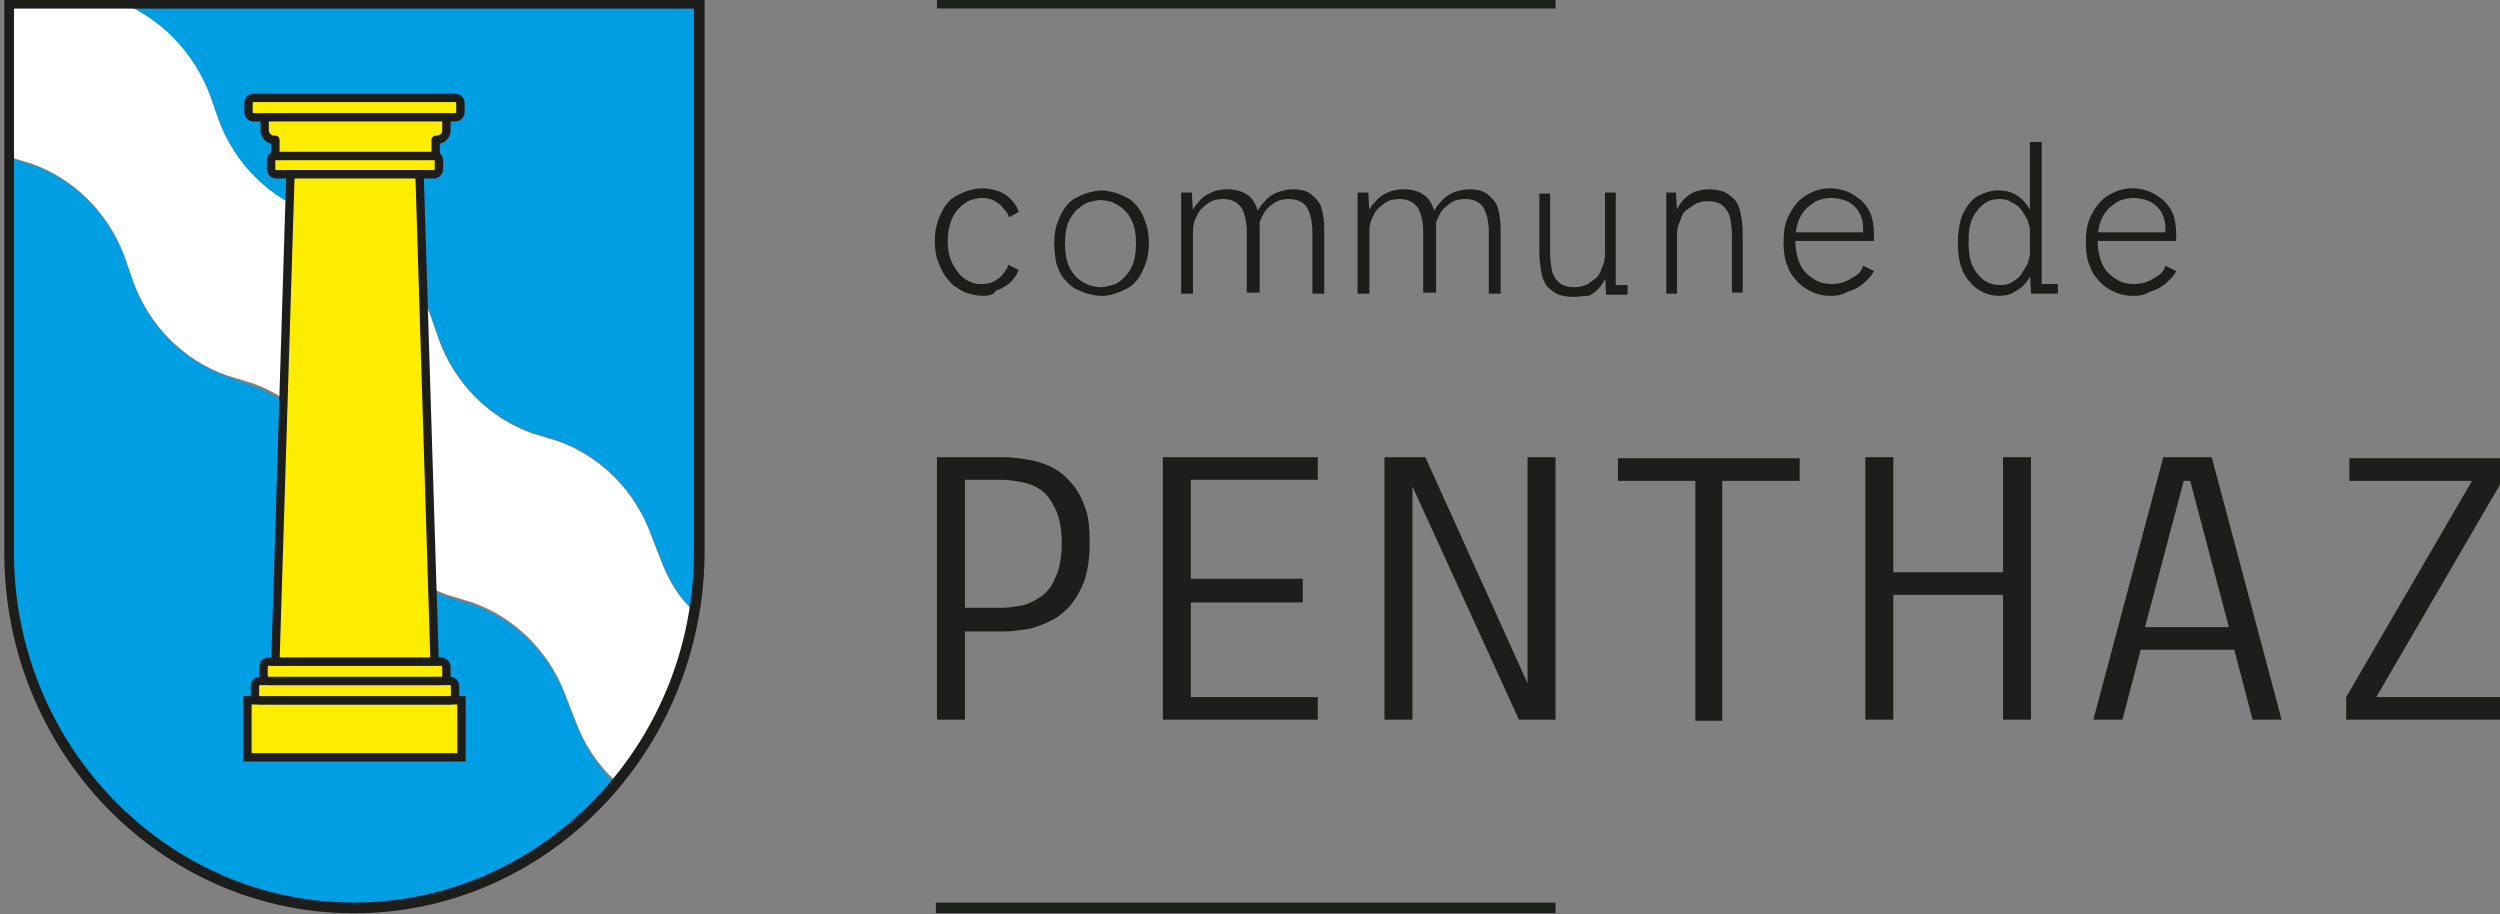 <!-- Generator: Adobe Illustrator 27.5.0, SVG Export Plug-In . SVG Version: 6.00 Build 0)  --><svg xmlns="http://www.w3.org/2000/svg" xmlns:xlink="http://www.w3.org/1999/xlink" x="0px" y="0px" viewBox="0 0 232.4 85" style="enable-background:new 0 0 232.4 85;" xml:space="preserve">
<rect x="0" y="0" width="232.4" height="85" fill="#808080" stroke="none"/>
<style type="text/css">
	.st0{display:none;}
	.st1{display:inline;fill:#009FE3;}
	.st2{display:inline;fill:#FFFFFF;}
	.st3{display:inline;fill:#1E1E1C;}
	.st4{display:inline;fill:#FFED00;}
	.st5{display:inline;fill:none;stroke:#1E1E1C;stroke-miterlimit:10;}
	.st6{display:inline;fill:#1E1F1D;}
	.st7{fill:#1D1D1B;}
	.st8{fill:#009EE2;}
	.st9{fill:#FFFFFF;}
	.st10{fill:#1D1E1B;}
	.st11{fill:#FFED00;stroke:#1D1D1B;stroke-width:0.779;stroke-miterlimit:10;}
	.st12{fill:#FFED00;stroke:#1D1D1B;stroke-width:0.779;stroke-linecap:round;stroke-linejoin:round;stroke-miterlimit:10;}
	.st13{fill:none;stroke:#1D1F1C;stroke-width:0.973;stroke-miterlimit:10;}
</style>
<g id="Calque_1" class="st0">
	<path class="st1" d="M55.1,21.6c0.6,2.3,2.3,4.1,4.6,4.8l2.3,0.8c6,1.9,10.6,6.8,12.2,12.8l0.7,2.4c0.6,2.3,2.3,4.1,4.6,4.8   l2.3,0.8c6,2,10.5,6.8,12.2,12.8l0.7,2.4c0.6,2.3,2.3,4.1,4.6,4.8l2.3,0.8c5.9,1.9,10.5,6.7,12.2,12.8l0.3,1.1   c1.6-3.9,2.4-8.2,2.4-12.4V18.4H54.2c0.1,0.3,0.2,0.5,0.2,0.8L55.1,21.6z"></path>
	<path class="st1" d="M102.6,84.6c-0.6-2.3-2.4-4.1-4.6-4.8L95.7,79c-6-1.9-10.6-6.8-12.2-12.8l-0.6-2.4c-0.6-2.3-2.4-4.1-4.6-4.8   l-2.4-0.8c-6-1.9-10.6-6.8-12.2-12.8L63,43.1c-0.6-2.3-2.3-4.1-4.6-4.8l-2.3-0.8c-2.3-0.7-4.4-1.9-6.2-3.4v36.1   c0,18.4,14.9,33.4,33.4,33.4l0,0l0,0c8.8,0,17.3-3.5,23.6-9.8c-1.6-2-2.8-4.3-3.5-6.8L102.6,84.6z"></path>
	<path class="st2" d="M114.2,82.6l-0.3-1.1c-1.7-6-6.2-10.8-12.2-12.8l-2.3-0.8c-2.2-0.7-4-2.5-4.6-4.8l-0.7-2.4   c-1.7-6-6.2-10.9-12.2-12.8l-2.3-0.8c-2.2-0.7-4-2.5-4.6-4.8L74.3,40c-1.7-6-6.3-10.9-12.2-12.8l-2.3-0.8c-2.3-0.7-4-2.5-4.6-4.8   l-0.7-2.4c-0.1-0.3-0.2-0.5-0.2-0.8h-4.3v15.7c1.8,1.5,3.9,2.7,6.2,3.5l2.3,0.8c2.2,0.7,3.9,2.5,4.6,4.8l0.7,2.4   c1.7,6,6.3,10.8,12.2,12.8l2.3,0.8c2.3,0.7,4,2.5,4.7,4.8l0.7,2.4c1.7,6,6.3,10.9,12.2,12.8l2.3,0.8c2.2,0.7,4,2.5,4.6,4.8l0.7,2.4   c0.7,2.5,1.9,4.8,3.5,6.8C110,90.6,112.5,86.8,114.2,82.6z"></path>
	<polygon class="st3" points="72.3,89.6 72.3,89.6 72.3,89.6  "></polygon>
	<path class="st4" d="M94,83.6h-1c0.2-0.2,0.4-0.5,0.3-0.8c0.1-0.5-0.3-0.9-0.8-1c0,0,0,0,0,0h-0.6c0.2-0.2,0.3-0.5,0.3-0.8   c0.1-0.5-0.3-0.9-0.8-1h-0.3l-1.3-45.7h1.3h0.1c0.4-0.2,0.6-0.6,0.6-1c0-0.3-0.1-0.7-0.4-0.9l1.4-3.2H93l0.5-0.2   c0.2-0.2,0.3-0.5,0.3-0.7c0-0.5-0.3-0.9-0.8-1H73.8c-0.5,0-0.9,0.5-0.8,1c0,0,0,0,0,0c0,0.3,0.1,0.5,0.3,0.7l0.6,0.2H74l1.4,3.2   c-0.3,0.2-0.4,0.5-0.4,0.9c0,0.4,0.2,0.8,0.6,1h0.1h1.3l-1.3,45.7h-0.3c-0.5,0.1-0.8,0.5-0.7,1c0,0.3,0.1,0.6,0.3,0.8h-0.6   c-0.5,0.1-0.9,0.5-0.8,1c0,0,0,0,0,0c0,0.3,0.1,0.6,0.3,0.8h-1v5.6H94V83.6z"></path>
	<polygon class="st3" points="72.3,89.6 72.3,89.6 72.3,89.6  "></polygon>
	<path class="st3" d="M75.8,32l-0.5-1.1h16.1L90.9,32c-0.1,0.3-0.1,0.7,0.2,1c0.1,0.1,0.1,0.2,0.1,0.4c0,0.3-0.1,0.4-0.2,0.4H75.7   c0,0-0.2-0.1-0.2-0.4c0-0.1,0-0.3,0.1-0.4C75.9,32.7,75.9,32.3,75.8,32z M74.9,29.9l-0.3-0.6c-0.1-0.3-0.5-0.5-0.8-0.5h0   c-0.2,0-0.4-0.2-0.4-0.5s0.2-0.5,0.4-0.5h19.2c0.2,0,0.4,0.2,0.4,0.5s-0.2,0.5-0.3,0.5h-0.1c-0.4,0-0.7,0.2-0.8,0.5l-0.2,0.6   L74.9,29.9z M77.4,34.7h11.9c0.1,4.7,1.2,41,1.3,45.1H76.1C76.2,75.4,77.3,39.3,77.4,34.7L77.4,34.7z M91.9,82   c0.2,0.2,0.4,0.3,0.7,0.3c0.2,0,0.3,0.2,0.3,0.5c0,0.1,0,0.1,0,0.2c0,0.1,0,0.2,0,0.2h-19c0-0.1,0-0.2,0-0.2c0,0,0-0.1,0-0.2   c0-0.3,0.2-0.5,0.4-0.5c0.3,0,0.5-0.1,0.7-0.3c0.2-0.2,0.2-0.5,0.2-0.8c0-0.1,0-0.1,0-0.2c0-0.3,0.1-0.4,0.2-0.4h16.2   c0.1,0,0.2,0.2,0.2,0.4c0,0.1,0,0.1,0,0.2C91.6,81.6,91.7,81.8,91.9,82z M93.5,84.1v4.6H73.2v-4.6H93.5z M90.2,34.7H91   c0.6-0.1,1.1-0.7,1-1.3c0-0.4-0.1-0.7-0.4-1l1.2-2.7l0,0c0.8,0,1.4-0.6,1.4-1.4c0-0.8-0.6-1.4-1.4-1.4H73.8   c-0.8,0.1-1.3,0.8-1.2,1.5c0.1,0.6,0.6,1.1,1.2,1.2h0.1l1.2,2.7c-0.2,0.3-0.4,0.6-0.4,1c-0.1,0.6,0.4,1.2,1,1.3h0.9l-1.3,45.1l0,0   c-0.7,0.1-1.2,0.6-1.1,1.3c0,0.1,0,0.3,0.1,0.4l0,0c-0.7,0-1.2,0.6-1.2,1.3c0,0,0,0,0,0c0,0.1,0,0.3,0.1,0.4h-0.7v6.4h22v-6.4h-0.7   c0-0.1,0.1-0.3,0.1-0.4c0-0.7-0.5-1.3-1.2-1.3c0,0,0,0,0,0l0,0c0-0.1,0-0.3,0-0.4c0.1-0.7-0.4-1.3-1.1-1.3l0,0L90.2,34.7z"></path>
	<polygon class="st3" points="72.3,89.6 72.3,89.6 72.3,89.6  "></polygon>
	<path class="st5" d="M49.8,18.4h66.8l0,0v51.7c0,18.4-14.9,33.4-33.4,33.4l0,0c-18.4,0-33.4-14.9-33.4-33.4V18.4L49.8,18.4z"></path>
	<path class="st6" d="M145.6,46.3c-0.4,0-0.8-0.1-1.1-0.2c-0.4-0.1-0.8-0.3-1.1-0.5c-0.4-0.2-0.7-0.5-1-0.9   c-0.3-0.4-0.5-0.8-0.7-1.3c-0.2-0.6-0.3-1.2-0.3-1.8c0-0.6,0.1-1.2,0.3-1.8c0.1-0.5,0.4-0.9,0.7-1.3c0.3-0.4,0.6-0.7,1-0.9   c0.3-0.2,0.7-0.4,1.1-0.5c0.8-0.2,1.6-0.2,2.4,0c0.4,0.1,0.7,0.3,1,0.5c0.3,0.2,0.5,0.4,0.7,0.7c0.2,0.2,0.3,0.5,0.4,0.7l-0.9,0.4   c-0.1-0.3-0.2-0.5-0.4-0.8c-0.2-0.3-0.5-0.5-0.8-0.6c-0.4-0.2-0.8-0.3-1.2-0.3c-0.4,0-0.7,0.1-1.1,0.2c-0.4,0.2-0.7,0.4-1,0.7   c-0.3,0.3-0.6,0.7-0.8,1.2c-0.2,0.5-0.3,1.1-0.3,1.7c0,0.6,0.1,1.2,0.3,1.7c0.2,0.4,0.4,0.8,0.8,1.2c0.3,0.3,0.6,0.5,1,0.7   c0.3,0.2,0.7,0.2,1.1,0.2c0.8,0,1.5-0.3,2-0.9c0.2-0.2,0.3-0.5,0.4-0.8l0.9,0.4c-0.1,0.2-0.2,0.5-0.4,0.7c-0.2,0.3-0.4,0.5-0.7,0.7   c-0.3,0.2-0.6,0.4-1,0.5C146.5,46.2,146,46.3,145.6,46.3z"></path>
	<path class="st6" d="M156.2,46.3c-0.4,0-0.8-0.1-1.1-0.2c-0.4-0.1-0.8-0.3-1.1-0.5c-0.4-0.2-0.7-0.5-1-0.9   c-0.3-0.4-0.5-0.8-0.7-1.3c-0.3-1.2-0.3-2.4,0-3.6c0.1-0.5,0.4-0.9,0.7-1.3c0.3-0.3,0.6-0.6,1-0.9c0.3-0.2,0.7-0.4,1.1-0.5   c0.7-0.2,1.5-0.2,2.3,0c0.4,0.1,0.8,0.3,1.1,0.5c0.4,0.2,0.7,0.5,1,0.9c0.3,0.4,0.5,0.8,0.7,1.3c0.3,1.2,0.3,2.4,0,3.6   c-0.1,0.5-0.4,0.9-0.7,1.3c-0.3,0.4-0.6,0.7-1,0.9c-0.3,0.2-0.7,0.4-1.1,0.5C157,46.2,156.6,46.3,156.2,46.3z M156.2,45.4   c0.3,0,0.7-0.1,1-0.2c0.4-0.1,0.7-0.3,1-0.6c0.3-0.3,0.6-0.7,0.8-1.2c0.2-0.6,0.3-1.2,0.3-1.8c0-0.6-0.1-1.2-0.3-1.8   c-0.2-0.4-0.4-0.8-0.8-1.2c-0.3-0.3-0.6-0.5-1-0.6c-0.3-0.1-0.7-0.2-1-0.2c-0.3,0-0.7,0.1-1,0.2c-0.4,0.1-0.7,0.3-1,0.6   c-0.3,0.3-0.6,0.7-0.8,1.2c-0.2,0.6-0.3,1.2-0.3,1.8c0,0.6,0.1,1.3,0.3,1.8c0.2,0.4,0.4,0.9,0.8,1.2c0.3,0.3,0.6,0.5,1,0.6   C155.6,45.4,155.9,45.4,156.2,45.4z"></path>
	<path class="st6" d="M163.5,46.1v-8.9h0.9l0.1,1.9v7L163.5,46.1z M169.4,46.1v-5.4c0.1-0.7-0.1-1.5-0.5-2.1c-0.4-0.5-1-0.8-1.6-0.7   c-0.5,0-0.9,0.1-1.3,0.4c-0.4,0.2-0.8,0.6-1,1c-0.3,0.4-0.4,0.9-0.4,1.4h-0.6c0-0.9,0.4-1.8,1-2.5c0.3-0.4,0.7-0.6,1.1-0.8   c0.4-0.2,0.9-0.3,1.4-0.3c0.8-0.1,1.6,0.2,2.1,0.8c0.5,0.7,0.8,1.6,0.7,2.4v5.9H169.4z M175.3,46.1v-5.4c0.1-0.7-0.1-1.5-0.5-2.1   c-0.4-0.5-1-0.8-1.6-0.7c-0.5,0-0.9,0.1-1.3,0.4c-0.4,0.2-0.8,0.6-1,1c-0.3,0.4-0.4,0.9-0.4,1.4h-0.6c0-0.4,0.1-0.9,0.3-1.3   c0.2-0.4,0.4-0.8,0.7-1.2c0.3-0.4,0.7-0.6,1.1-0.8c0.5-0.2,1-0.3,1.5-0.3c0.5,0,1.1,0.1,1.6,0.4c0.5,0.3,0.8,0.7,1,1.2   c0.2,0.6,0.3,1.3,0.3,2v5.6H175.3z"></path>
	<path class="st6" d="M179.4,46.1v-8.9h0.9l0.1,1.9v7L179.4,46.1z M185.3,46.1v-5.4c0.1-0.7-0.1-1.5-0.5-2.1c-0.4-0.5-1-0.8-1.6-0.7   c-0.5,0-0.9,0.1-1.3,0.4c-0.4,0.2-0.8,0.6-1,1c-0.3,0.4-0.4,0.9-0.4,1.4h-0.6c0-0.5,0.1-0.9,0.3-1.3c0.2-0.4,0.4-0.8,0.7-1.2   c0.3-0.4,0.7-0.6,1.1-0.8c0.4-0.2,0.9-0.3,1.4-0.3c0.8-0.1,1.6,0.2,2.1,0.8c0.5,0.7,0.8,1.6,0.7,2.4v5.9H185.3z M191.2,46.1v-5.4   c0.1-0.7-0.1-1.5-0.5-2.1c-0.4-0.5-1-0.8-1.6-0.7c-0.5,0-0.9,0.1-1.3,0.4c-0.4,0.2-0.8,0.6-1,1c-0.3,0.4-0.4,0.9-0.4,1.4h-0.6   c0-0.5,0.1-0.9,0.3-1.3c0.2-0.4,0.4-0.8,0.7-1.2c0.3-0.4,0.7-0.6,1.1-0.8c0.5-0.2,0.9-0.3,1.4-0.3c0.5,0,1.1,0.1,1.6,0.4   c0.5,0.3,0.8,0.7,1,1.2c0.2,0.6,0.3,1.3,0.3,2v5.6H191.2z"></path>
	<path class="st6" d="M198.7,46.3c-0.4,0-0.9-0.1-1.2-0.2c-0.4-0.1-0.7-0.4-0.9-0.7c-0.3-0.4-0.5-0.8-0.6-1.2   c-0.1-0.6-0.2-1.2-0.2-1.8v-5.2h1v5.1c0,0.6,0.1,1.2,0.2,1.8c0.1,0.4,0.4,0.8,0.7,1c0.4,0.2,0.8,0.3,1.3,0.3c0.3,0,0.7-0.1,1-0.2   c0.3-0.1,0.6-0.3,0.9-0.6c0.3-0.3,0.5-0.6,0.6-0.9c0.2-0.4,0.3-0.7,0.3-1.1l0.4,0.1c0,0.5-0.1,0.9-0.2,1.4   c-0.1,0.4-0.4,0.8-0.7,1.2c-0.3,0.4-0.7,0.6-1.1,0.8C199.7,46.2,199.2,46.3,198.7,46.3z M201.8,46.1l-0.1-1.7v-7.2h1v8.4l-0.3-0.3   h1.4v0.8H201.8z"></path>
	<path class="st6" d="M207.1,46.1v-8.9h0.9l0.1,1.8v7.1H207.1z M213.1,46.1V41c0-0.6-0.1-1.2-0.2-1.8c-0.1-0.4-0.4-0.8-0.7-1   c-0.4-0.2-0.8-0.3-1.2-0.3c-0.3,0-0.7,0.1-1,0.2c-0.3,0.1-0.6,0.3-0.9,0.6c-0.3,0.3-0.5,0.6-0.6,0.9c-0.2,0.4-0.3,0.7-0.3,1.1   l-0.4-0.1c0-0.5,0.1-0.9,0.2-1.4c0.1-0.4,0.4-0.8,0.7-1.2c0.3-0.4,0.7-0.6,1.1-0.8c0.9-0.4,1.8-0.4,2.7-0.1   c0.4,0.1,0.7,0.4,0.9,0.7c0.3,0.4,0.5,0.8,0.6,1.2c0.1,0.6,0.2,1.2,0.2,1.8v5.2H213.1z"></path>
	<path class="st6" d="M221.9,46.3c-0.5,0-1-0.1-1.5-0.3c-0.5-0.2-1-0.4-1.4-0.8c-0.4-0.4-0.8-0.9-1-1.5c-0.3-0.7-0.4-1.4-0.4-2.1   c0-0.7,0.1-1.5,0.4-2.1c0.2-0.5,0.6-1,1-1.4c0.4-0.4,0.9-0.6,1.4-0.8c0.5-0.2,1-0.2,1.5-0.2c0.5,0,1,0.1,1.5,0.3   c0.5,0.2,0.9,0.4,1.3,0.8c0.4,0.4,0.7,0.8,0.9,1.3c0.2,0.6,0.3,1.2,0.3,1.8v0.3c0,0.1,0,0.2,0,0.3h-7.5V41h6.5v-0.2   c0-0.6-0.1-1.1-0.4-1.6c-0.3-0.4-0.7-0.8-1.1-1c-0.4-0.2-0.9-0.3-1.4-0.3c-0.4,0-0.8,0.1-1.1,0.3c-0.4,0.2-0.7,0.4-1,0.7   c-0.3,0.3-0.6,0.7-0.8,1.2c-0.2,0.6-0.3,1.2-0.3,1.8c0,0.7,0.1,1.5,0.5,2.1c0.3,0.5,0.7,1,1.2,1.3c0.5,0.3,1,0.4,1.5,0.4   c0.5,0,0.9-0.1,1.4-0.2c0.4-0.1,0.7-0.3,1-0.6c0.2-0.2,0.4-0.5,0.5-0.7l0.9,0.5c-0.1,0.3-0.3,0.5-0.5,0.7c-0.2,0.2-0.5,0.5-0.8,0.6   c-0.4,0.2-0.7,0.3-1.1,0.5C222.9,46.3,222.4,46.3,221.9,46.3z"></path>
	<path class="st6" d="M237.2,46.3c-0.5,0-0.9-0.1-1.3-0.3c-0.4-0.2-0.9-0.5-1.2-0.8c-0.4-0.4-0.7-0.9-0.9-1.5   c-0.2-0.7-0.3-1.4-0.3-2.1c0-0.9,0.2-1.8,0.5-2.6c0.3-0.6,0.8-1.1,1.4-1.5c1-0.6,2.2-0.6,3.2-0.2c0.4,0.2,0.8,0.5,1.1,0.8   c0.3,0.3,0.5,0.7,0.7,1.1c0.2,0.4,0.2,0.8,0.2,1.2l-0.5,0.1c-0.1-0.3-0.2-0.7-0.3-1c-0.1-0.3-0.3-0.6-0.6-0.9   c-0.2-0.3-0.5-0.5-0.8-0.6c-0.3-0.2-0.7-0.2-1.1-0.2c-0.5,0-1,0.1-1.4,0.4c-0.5,0.3-0.8,0.7-1.1,1.2c-0.3,0.7-0.4,1.4-0.4,2.2   c0,0.7,0.1,1.5,0.4,2.1c0.2,0.5,0.6,0.9,1.1,1.2c0.4,0.3,0.9,0.4,1.4,0.4c0.4,0,0.7-0.1,1.1-0.3c0.3-0.2,0.6-0.4,0.8-0.7   c0.2-0.3,0.4-0.6,0.6-1c0.1-0.3,0.2-0.7,0.3-1.1l0.5,0.2c0,0.4-0.1,0.9-0.2,1.3c-0.1,0.4-0.4,0.8-0.7,1.2c-0.3,0.4-0.7,0.7-1.1,0.9   C238.2,46.2,237.7,46.3,237.2,46.3z M241,32.8v12.9l-0.4-0.4h2v0.8h-2.4l-0.1-1.9V32.8H241z"></path>
	<path class="st6" d="M249.2,46.3c-0.5,0-1-0.1-1.5-0.3c-1.1-0.4-1.9-1.2-2.4-2.3c-0.3-0.7-0.4-1.4-0.4-2.1c0-0.7,0.1-1.5,0.4-2.1   c0.2-0.5,0.6-1,1-1.4c0.4-0.4,0.9-0.6,1.4-0.8c0.5-0.2,1-0.2,1.5-0.2c0.5,0,1,0.1,1.5,0.3c0.5,0.2,0.9,0.4,1.3,0.8   c0.4,0.4,0.7,0.8,0.9,1.3c0.2,0.6,0.3,1.2,0.3,1.8v0.3c0,0.1,0,0.2,0,0.3h-7.5V41h6.5v-0.2c0-0.6-0.1-1.1-0.4-1.6   c-0.3-0.4-0.7-0.8-1.1-1c-0.4-0.2-0.9-0.3-1.4-0.3c-0.4,0-0.8,0.1-1.1,0.2c-0.4,0.2-0.7,0.4-1,0.7c-0.3,0.3-0.6,0.7-0.8,1.2   c-0.2,0.6-0.3,1.2-0.3,1.8c0,0.7,0.1,1.5,0.5,2.1c0.3,0.5,0.7,1,1.2,1.3c0.5,0.3,1,0.4,1.5,0.4c0.5,0,0.9-0.1,1.4-0.2   c0.4-0.1,0.7-0.3,0.9-0.6c0.2-0.2,0.4-0.5,0.5-0.7l1,0.5c-0.1,0.3-0.3,0.5-0.5,0.7c-0.2,0.2-0.5,0.5-0.8,0.6   c-0.4,0.2-0.7,0.3-1.1,0.5C250.2,46.2,249.7,46.3,249.2,46.3z"></path>
	<path class="st6" d="M141.5,83.4v-23h6.1c0.6,0,1.3,0.1,1.9,0.2c0.7,0.1,1.4,0.3,2.1,0.6c0.7,0.3,1.3,0.7,1.9,1.3   c0.6,0.6,1.1,1.4,1.4,2.2c0.4,1.1,0.5,2.2,0.5,3.3c0,1.1-0.1,2.2-0.5,3.3c-0.3,0.8-0.8,1.6-1.4,2.2c-0.5,0.6-1.2,1-1.9,1.3   c-0.7,0.3-1.4,0.5-2.1,0.7c-0.6,0.1-1.3,0.2-1.9,0.2H144v7.8H141.5z M144,73.6h3.4c0.6,0,1.1-0.1,1.7-0.2c0.6-0.1,1.2-0.4,1.8-0.8   c0.6-0.4,1.1-1,1.4-1.7c0.4-0.9,0.6-2,0.6-3c0-1-0.1-2.1-0.6-3c-0.3-0.7-0.8-1.2-1.4-1.7c-0.5-0.3-1.1-0.6-1.8-0.7   c-0.6-0.1-1.1-0.1-1.7-0.2H144V73.6z"></path>
	<path class="st6" d="M161.9,83.4v-23h14v2h-11.5v8.7h10.1v2h-10.1v8.3h11.4v2L161.9,83.4z"></path>
	<path class="st6" d="M181.8,83.4v-23h3.7l9.6,20.7h-0.4V60.4h2.5v23h-3.3l-9.7-20.6h0.1v20.6H181.8z"></path>
	<path class="st6" d="M209.9,83.4v-21h-7v-2h16.4v2h-6.9v21H209.9z"></path>
	<path class="st6" d="M225.1,83.4v-23h2.5v10h9.9v-10h2.5v23h-2.5v-11h-9.9v11H225.1z"></path>
	<path class="st6" d="M262.6,83.4h-2.7l-1.6-6.1h-8.4l-1.6,6.1h-2.7l6.3-23h4.4L262.6,83.4z M253.8,62.4l-3.5,12.9h7.6l-3.5-12.9   H253.8z"></path>
	<path class="st6" d="M268.5,83.4v-2l11.4-19h-11.1v-2h13.7v2l-11.4,19h11.6v2H268.5z"></path>
</g>
<g id="Calque_2">
	<g>
		<g>
			<path class="st7" d="M91.3,27.5c-0.4,0-0.8-0.1-1.2-0.2s-0.8-0.3-1.2-0.6c-0.4-0.2-0.7-0.6-1-1c-0.3-0.4-0.5-0.9-0.7-1.4     c-0.2-0.5-0.3-1.2-0.3-1.9c0-0.7,0.1-1.3,0.3-1.9c0.2-0.5,0.4-1,0.7-1.4s0.6-0.7,1-0.9c0.4-0.2,0.8-0.4,1.2-0.5     c0.4-0.1,0.8-0.2,1.2-0.2c0.5,0,0.9,0.1,1.3,0.2c0.4,0.1,0.7,0.3,1,0.5c0.3,0.2,0.5,0.5,0.7,0.7c0.2,0.3,0.3,0.5,0.4,0.8     l-0.9,0.5c-0.1-0.3-0.2-0.5-0.5-0.8c-0.2-0.3-0.5-0.5-0.8-0.7c-0.3-0.2-0.8-0.3-1.2-0.3c-0.4,0-0.7,0.1-1.1,0.2     c-0.4,0.2-0.7,0.4-1,0.7c-0.3,0.3-0.6,0.7-0.8,1.3c-0.2,0.5-0.3,1.1-0.3,1.8c0,0.7,0.1,1.3,0.3,1.8s0.5,0.9,0.8,1.3     c0.3,0.3,0.7,0.6,1,0.7c0.4,0.2,0.7,0.2,1.1,0.2c0.5,0,0.9-0.1,1.2-0.3c0.3-0.2,0.6-0.4,0.8-0.7c0.2-0.3,0.4-0.5,0.4-0.8l1,0.5     c-0.1,0.2-0.2,0.5-0.4,0.7c-0.2,0.3-0.4,0.5-0.7,0.7c-0.3,0.2-0.6,0.4-1,0.5C92.3,27.5,91.8,27.5,91.3,27.5z"></path>
			<path class="st7" d="M102.3,27.5c-0.4,0-0.8-0.1-1.2-0.2c-0.4-0.1-0.8-0.3-1.2-0.5c-0.4-0.2-0.7-0.6-1-0.9s-0.5-0.9-0.7-1.4     C98.1,24,98,23.3,98,22.6c0-0.7,0.1-1.4,0.3-1.9c0.2-0.5,0.4-1,0.7-1.4c0.3-0.4,0.6-0.7,1-0.9c0.4-0.2,0.8-0.4,1.2-0.5     s0.8-0.2,1.2-0.2c0.4,0,0.8,0.1,1.2,0.2s0.8,0.3,1.2,0.5c0.4,0.2,0.7,0.5,1,0.9c0.3,0.4,0.5,0.8,0.7,1.4c0.2,0.5,0.3,1.2,0.3,1.9     c0,0.7-0.1,1.4-0.3,1.9c-0.2,0.5-0.4,1-0.7,1.4c-0.3,0.4-0.6,0.7-1,0.9c-0.4,0.2-0.8,0.4-1.2,0.5     C103.1,27.5,102.7,27.5,102.3,27.5z M102.3,26.7c0.3,0,0.7-0.1,1.1-0.2c0.4-0.1,0.7-0.3,1.1-0.7c0.3-0.3,0.6-0.7,0.8-1.2     c0.2-0.5,0.3-1.2,0.3-2c0-0.8-0.1-1.4-0.3-1.9c-0.2-0.5-0.5-0.9-0.8-1.2s-0.7-0.5-1.1-0.7c-0.4-0.1-0.7-0.2-1.1-0.2     c-0.3,0-0.7,0.1-1.1,0.2c-0.4,0.1-0.7,0.4-1.1,0.7c-0.3,0.3-0.6,0.7-0.8,1.2c-0.2,0.5-0.3,1.2-0.3,1.9c0,0.8,0.1,1.4,0.3,2     c0.2,0.5,0.5,0.9,0.8,1.2c0.3,0.3,0.7,0.5,1.1,0.7C101.6,26.6,102,26.7,102.3,26.7z"></path>
			<path class="st7" d="M109.8,27.3v-9.4h1l0.1,2v7.4H109.8z M115.9,27.3v-5.7c0-1-0.2-1.8-0.5-2.3c-0.4-0.5-0.9-0.8-1.7-0.8     c-0.5,0-1,0.1-1.4,0.4c-0.4,0.3-0.8,0.6-1,1.1c-0.3,0.5-0.4,1-0.4,1.5l-0.6,0c0-0.5,0.1-0.9,0.3-1.4c0.2-0.5,0.4-0.9,0.8-1.3     c0.3-0.4,0.7-0.7,1.2-0.9c0.4-0.2,0.9-0.3,1.5-0.3c1,0,1.7,0.3,2.2,0.8c0.5,0.6,0.8,1.4,0.8,2.6v6.2H115.9z M122,27.3v-5.7     c0-1-0.2-1.8-0.5-2.3c-0.3-0.5-0.9-0.8-1.7-0.8c-0.5,0-1,0.1-1.4,0.4c-0.4,0.3-0.8,0.6-1,1.1c-0.3,0.5-0.4,1-0.4,1.5l-0.6,0     c0-0.5,0.1-0.9,0.3-1.4c0.2-0.5,0.4-0.9,0.8-1.3c0.3-0.4,0.7-0.7,1.2-0.9c0.5-0.2,1-0.3,1.5-0.3c0.6,0,1.2,0.1,1.6,0.4     c0.4,0.3,0.8,0.7,1,1.2c0.2,0.6,0.3,1.3,0.3,2.2v5.9H122z"></path>
			<path class="st7" d="M126.2,27.3v-9.4h1l0.1,2v7.4H126.2z M132.3,27.3v-5.7c0-1-0.2-1.8-0.5-2.3c-0.4-0.5-0.9-0.8-1.7-0.8     c-0.5,0-1,0.1-1.4,0.4c-0.4,0.3-0.8,0.6-1,1.1c-0.3,0.5-0.4,1-0.4,1.5l-0.6,0c0-0.5,0.1-0.9,0.3-1.4c0.2-0.5,0.4-0.9,0.8-1.3     c0.3-0.4,0.7-0.7,1.2-0.9c0.4-0.2,0.9-0.3,1.5-0.3c1,0,1.7,0.3,2.2,0.8c0.5,0.6,0.8,1.4,0.8,2.6v6.2H132.3z M138.4,27.3v-5.7     c0-1-0.2-1.8-0.5-2.3c-0.3-0.5-0.9-0.8-1.7-0.8c-0.5,0-1,0.1-1.4,0.4c-0.4,0.3-0.8,0.6-1,1.1c-0.3,0.5-0.4,1-0.4,1.5l-0.6,0     c0-0.5,0.1-0.9,0.3-1.4c0.2-0.5,0.4-0.9,0.8-1.3c0.3-0.4,0.7-0.7,1.2-0.9c0.5-0.2,1-0.3,1.5-0.3c0.6,0,1.2,0.1,1.6,0.4     c0.4,0.3,0.8,0.7,1,1.2c0.2,0.6,0.3,1.3,0.3,2.2v5.9H138.4z"></path>
			<path class="st7" d="M146.2,27.6c-0.5,0-0.9-0.1-1.3-0.2c-0.4-0.2-0.7-0.4-1-0.7c-0.3-0.3-0.5-0.8-0.6-1.3     c-0.1-0.5-0.2-1.2-0.2-1.9v-5.5h1v5.4c0,0.8,0.1,1.4,0.2,1.9c0.2,0.5,0.4,0.8,0.8,1.1c0.3,0.2,0.8,0.3,1.3,0.3     c0.4,0,0.7-0.1,1-0.2s0.6-0.4,0.9-0.6s0.5-0.6,0.6-1c0.2-0.4,0.3-0.8,0.3-1.2l0.5,0.1c0,0.5-0.1,1-0.2,1.5     c-0.2,0.5-0.4,0.9-0.7,1.3c-0.3,0.4-0.7,0.7-1.1,0.9C147.2,27.5,146.7,27.6,146.2,27.6z M149.3,27.3l-0.1-1.8v-7.6h1v8.9     l-0.3-0.3h1.4v0.9H149.3z"></path>
			<path class="st7" d="M154.9,27.3v-9.4h0.9l0.1,1.9v7.5H154.9z M161,27.3V22c0-0.8-0.1-1.4-0.2-1.9c-0.2-0.5-0.4-0.8-0.8-1.1     c-0.3-0.2-0.8-0.3-1.3-0.3c-0.4,0-0.7,0.1-1,0.2c-0.3,0.2-0.6,0.4-0.9,0.6s-0.5,0.6-0.6,1c-0.2,0.4-0.3,0.8-0.3,1.2l-0.5-0.1     c0-0.5,0.1-1,0.2-1.5c0.2-0.5,0.4-0.9,0.7-1.3c0.3-0.4,0.7-0.7,1.1-0.9c0.4-0.2,1-0.3,1.5-0.3c0.5,0,0.9,0.1,1.3,0.2     c0.4,0.2,0.7,0.4,1,0.7c0.3,0.3,0.5,0.8,0.6,1.3c0.1,0.5,0.2,1.1,0.2,1.9v5.5H161z"></path>
			<path class="st7" d="M170.1,27.5c-0.5,0-1-0.1-1.5-0.3c-0.5-0.2-1-0.5-1.4-0.9c-0.4-0.4-0.8-0.9-1-1.5c-0.3-0.6-0.4-1.4-0.4-2.3     c0-0.9,0.1-1.6,0.4-2.3c0.3-0.6,0.6-1.1,1-1.5c0.4-0.4,0.9-0.7,1.4-0.9c0.5-0.2,1-0.3,1.5-0.3c0.5,0,1.1,0.1,1.6,0.3     c0.5,0.2,0.9,0.5,1.3,0.8c0.4,0.4,0.7,0.8,0.9,1.3c0.2,0.5,0.3,1.2,0.3,1.9c0,0.1,0,0.2,0,0.3c0,0.1,0,0.2,0,0.3h-7.7v-0.8h6.7     c0,0,0-0.1,0-0.1c0,0,0-0.1,0-0.1c0-0.7-0.1-1.2-0.4-1.7c-0.3-0.5-0.7-0.8-1.1-1c-0.5-0.2-1-0.3-1.5-0.3c-0.4,0-0.8,0.1-1.1,0.2     c-0.4,0.1-0.7,0.4-1.1,0.7c-0.3,0.3-0.6,0.7-0.8,1.2c-0.2,0.5-0.3,1.1-0.3,1.9c0,0.9,0.2,1.7,0.5,2.3c0.3,0.6,0.8,1,1.3,1.3     c0.5,0.3,1,0.4,1.6,0.4c0.5,0,1-0.1,1.4-0.3c0.4-0.2,0.7-0.4,1-0.6c0.3-0.3,0.4-0.5,0.5-0.8l1,0.5c-0.1,0.2-0.3,0.5-0.5,0.7     c-0.2,0.2-0.5,0.5-0.8,0.7c-0.3,0.2-0.7,0.4-1.1,0.5C171.1,27.5,170.6,27.5,170.1,27.5z"></path>
			<path class="st7" d="M185.8,27.5c-0.5,0-0.9-0.1-1.4-0.3c-0.4-0.2-0.9-0.5-1.2-0.9c-0.4-0.4-0.7-0.9-0.9-1.5     c-0.2-0.6-0.3-1.4-0.3-2.2c0-1.1,0.2-2.1,0.5-2.8c0.4-0.7,0.8-1.3,1.4-1.6c0.6-0.3,1.2-0.5,1.8-0.5c0.6,0,1.1,0.1,1.5,0.3     c0.4,0.2,0.8,0.5,1.1,0.9c0.3,0.4,0.6,0.8,0.7,1.2c0.2,0.4,0.3,0.9,0.3,1.3l-0.5,0.2c-0.1-0.4-0.2-0.7-0.3-1.1     c-0.2-0.4-0.4-0.7-0.6-1c-0.2-0.3-0.5-0.5-0.9-0.7c-0.3-0.2-0.7-0.3-1.1-0.3c-0.5,0-1,0.1-1.4,0.4c-0.4,0.3-0.8,0.7-1.1,1.3     c-0.3,0.6-0.4,1.3-0.4,2.3c0,0.9,0.1,1.7,0.4,2.3c0.3,0.6,0.7,1,1.1,1.3c0.5,0.3,0.9,0.4,1.5,0.4c0.4,0,0.8-0.1,1.1-0.3     c0.3-0.2,0.6-0.4,0.8-0.7c0.2-0.3,0.4-0.7,0.6-1c0.1-0.4,0.2-0.8,0.3-1.2l0.5,0.2c0,0.5-0.1,0.9-0.2,1.4     c-0.2,0.5-0.4,0.9-0.7,1.3c-0.3,0.4-0.7,0.7-1.1,0.9C186.9,27.4,186.4,27.5,185.8,27.5z M189.8,13.2v13.7l-0.5-0.5h2v0.9h-2.5     l-0.1-2V13.2H189.8z"></path>
			<path class="st7" d="M198.2,27.5c-0.5,0-1-0.1-1.5-0.3c-0.5-0.2-1-0.5-1.4-0.9c-0.4-0.4-0.8-0.9-1-1.5c-0.3-0.6-0.4-1.4-0.4-2.3     c0-0.9,0.1-1.6,0.4-2.3c0.3-0.6,0.6-1.1,1-1.5c0.4-0.4,0.9-0.7,1.4-0.9c0.5-0.2,1-0.3,1.5-0.3c0.5,0,1.1,0.1,1.6,0.3     c0.5,0.2,0.9,0.5,1.3,0.8c0.4,0.4,0.7,0.8,0.9,1.3c0.2,0.5,0.3,1.2,0.3,1.9c0,0.1,0,0.2,0,0.3c0,0.1,0,0.2,0,0.3h-7.7v-0.8h6.7     c0,0,0-0.1,0-0.1c0,0,0-0.1,0-0.1c0-0.7-0.1-1.2-0.4-1.7c-0.3-0.5-0.7-0.8-1.1-1c-0.5-0.2-1-0.3-1.5-0.3c-0.4,0-0.8,0.1-1.1,0.2     c-0.4,0.1-0.7,0.4-1.1,0.7c-0.3,0.3-0.6,0.7-0.8,1.2c-0.2,0.5-0.3,1.1-0.3,1.9c0,0.9,0.2,1.7,0.5,2.3c0.3,0.6,0.8,1,1.3,1.3     c0.5,0.3,1,0.4,1.6,0.4c0.5,0,1-0.1,1.4-0.3c0.4-0.2,0.7-0.4,1-0.6c0.3-0.3,0.4-0.5,0.5-0.8l1,0.5c-0.1,0.2-0.3,0.5-0.5,0.7     c-0.2,0.2-0.5,0.5-0.8,0.7c-0.3,0.2-0.7,0.4-1.1,0.5C199.2,27.5,198.8,27.5,198.2,27.5z"></path>
		</g>
		<g>
			<path class="st7" d="M87.1,66.9V42.5h6.3c0.6,0,1.3,0.1,2,0.2c0.7,0.1,1.4,0.3,2.1,0.6c0.7,0.3,1.4,0.8,1.9,1.4     c0.6,0.6,1.1,1.4,1.4,2.3c0.4,0.9,0.5,2.1,0.5,3.5c0,1.4-0.2,2.6-0.5,3.5c-0.4,1-0.8,1.7-1.4,2.4c-0.6,0.6-1.2,1.1-1.9,1.4     c-0.7,0.3-1.4,0.6-2.1,0.7c-0.7,0.1-1.4,0.2-2,0.2h-3.7v8.2H87.1z M89.7,56.5h3.5c0.5,0,1.1-0.1,1.7-0.2c0.6-0.1,1.2-0.4,1.8-0.8     c0.6-0.4,1.1-1,1.4-1.8c0.4-0.8,0.6-1.9,0.6-3.2c0-1.3-0.2-2.4-0.6-3.2c-0.4-0.8-0.8-1.4-1.4-1.8c-0.6-0.4-1.2-0.6-1.8-0.7     c-0.6-0.1-1.2-0.2-1.7-0.2h-3.5V56.5z"></path>
			<path class="st7" d="M108.1,66.9V42.5h14.4v2.1h-11.8v9.2h10.4V56h-10.4v8.8h11.8v2.1H108.1z"></path>
			<path class="st7" d="M128.7,66.9V42.5h3.8l9.9,21.9H142V42.5h2.6v24.4h-3.4l-10-21.9h0.1v21.9H128.7z"></path>
			<path class="st7" d="M157.6,66.9V44.7h-7.2v-2.1h16.9v2.1h-7.2v22.3H157.6z"></path>
			<path class="st7" d="M173.4,66.9V42.5h2.6v10.7h10.2V42.5h2.6v24.4h-2.6V55.3H176v11.6H173.4z"></path>
			<path class="st7" d="M212.1,66.9h-2.7l-1.7-6.5h-8.7l-1.7,6.5h-2.7l6.5-24.4h4.5L212.1,66.9z M203,44.7l-3.6,13.6h7.8l-3.6-13.6     H203z"></path>
			<path class="st7" d="M218.1,66.9v-2.1l11.7-20.1h-11.4v-2.1h14.2v2.1l-11.7,20.1h12v2.1H218.1z"></path>
		</g>
	</g>
	<g>
		<path class="st8" d="M19.5,8.8l0.8,2.3c1.5,4.1,4.7,7.3,8.7,8.7l2.3,0.7c4,1.4,7.2,4.6,8.7,8.7l0.8,2.3c1.5,4.1,4.7,7.3,8.7,8.7    l2.3,0.7c4,1.4,7.2,4.6,8.7,8.7l0.9,2.3c0.7,1.9,1.8,3.6,3.1,5c0.3-1.8,0.5-3.7,0.5-5.7l0-51.1l-53.9,0C14.9,1.7,18,4.9,19.5,8.8z    "></path>
		<path class="st8" d="M53.5,67.2l-0.9-2.3c-1.5-4.1-4.7-7.3-8.7-8.7l-2.3-0.7c-4-1.4-7.2-4.6-8.7-8.7L32,44.5    c-1.5-4.1-4.7-7.3-8.7-8.7L21.1,35c-4-1.4-7.2-4.6-8.7-8.7L11.6,24c-1.5-4.1-4.7-7.3-8.7-8.7l-2-0.6l0,36.7c0,18.2,14.3,33,32,33    h0c9.7,0,18.4-4.5,24.3-11.5C55.6,71.3,54.3,69.4,53.5,67.2z"></path>
		<path class="st9" d="M61.4,52l-0.9-2.3c-1.5-4.1-4.7-7.3-8.7-8.7l-2.3-0.7c-4-1.4-7.2-4.6-8.7-8.7l-0.8-2.3    c-1.5-4.1-4.7-7.3-8.7-8.7L29,19.8c-4-1.4-7.2-4.6-8.7-8.7l-0.8-2.3c-1.5-3.9-4.5-7.1-8.4-8.6l-10.2,0l0,14.4l2,0.6    c4,1.4,7.2,4.6,8.7,8.7l0.8,2.3c1.5,4.1,4.7,7.3,8.7,8.7l2.3,0.7c4,1.4,7.2,4.6,8.7,8.7l0.8,2.3c1.5,4.1,4.7,7.3,8.7,8.7l2.3,0.7    c4,1.4,7.2,4.6,8.7,8.7l0.9,2.3c0.8,2.2,2.1,4.1,3.7,5.6c3.7-4.4,6.3-9.8,7.3-15.8C63.1,55.6,62.1,53.9,61.4,52z"></path>
		<g>
			<polygon class="st10" points="22.5,70.7 22.5,70.7 22.4,70.7    "></polygon>
		</g>
		<g>
			<polygon class="st10" points="22.5,70.7 22.5,70.7 22.4,70.7    "></polygon>
		</g>
		<path class="st7" d="M32.9,84.9c-17.9,0-32.5-15-32.5-33.5V-0.2h65.1v51.6C65.4,69.9,50.8,84.9,32.9,84.9z M1.3,0.8v50.6    c0,17.9,14.2,32.5,31.6,32.5c17.4,0,31.6-14.6,31.6-32.5V0.8H1.3z"></path>
		<g>
			<rect x="23" y="65.1" class="st11" width="19.9" height="5.3"></rect>
			<path class="st11" d="M41.8,63.3l-17.6,0c-0.3,0-0.5,0.2-0.5,0.5l0,0.8c0,0.3,0.2,0.5,0.5,0.5l17.6,0c0.3,0,0.5-0.2,0.5-0.5v-0.8     C42.3,63.5,42.1,63.3,41.8,63.3z"></path>
			<path class="st11" d="M41,61.5l-16,0c-0.3,0-0.5,0.2-0.5,0.5v0.8c0,0.3,0.2,0.5,0.5,0.5l16,0c0.3,0,0.5-0.2,0.5-0.5V62     C41.5,61.7,41.2,61.5,41,61.5z"></path>
			<path class="st11" d="M40.3,14.4l-14.6,0c-0.3,0-0.5,0.2-0.5,0.5l0,0.8c0,0.3,0.2,0.5,0.5,0.5l14.6,0c0.3,0,0.5-0.2,0.5-0.5v-0.8     C40.8,14.7,40.6,14.4,40.3,14.4z"></path>
			<path class="st11" d="M42.3,9.1l-18.7,0c-0.3,0-0.5,0.2-0.5,0.5l0,0.8c0,0.3,0.2,0.5,0.5,0.5l18.7,0c0.3,0,0.5-0.2,0.5-0.5V9.6     C42.8,9.3,42.6,9.1,42.3,9.1z"></path>
			<polygon class="st11" points="39,16.2 27,16.2 25.6,61.5 40.4,61.5    "></polygon>
			<path class="st12" d="M24.6,10.9l0,1.2c0,0.5,0.4,0.9,0.9,0.9l0.1,0l0,1.5l14.9,0v-1.5l0.1,0c0.5,0,0.9-0.4,0.9-0.9v-1.2     L24.6,10.9z"></path>
		</g>
	</g>
	<line class="st13" x1="87.1" y1="0.3" x2="144.6" y2="0.3"></line>
	<line class="st13" x1="87" y1="84.4" x2="144.6" y2="84.4"></line>
</g>
</svg>
